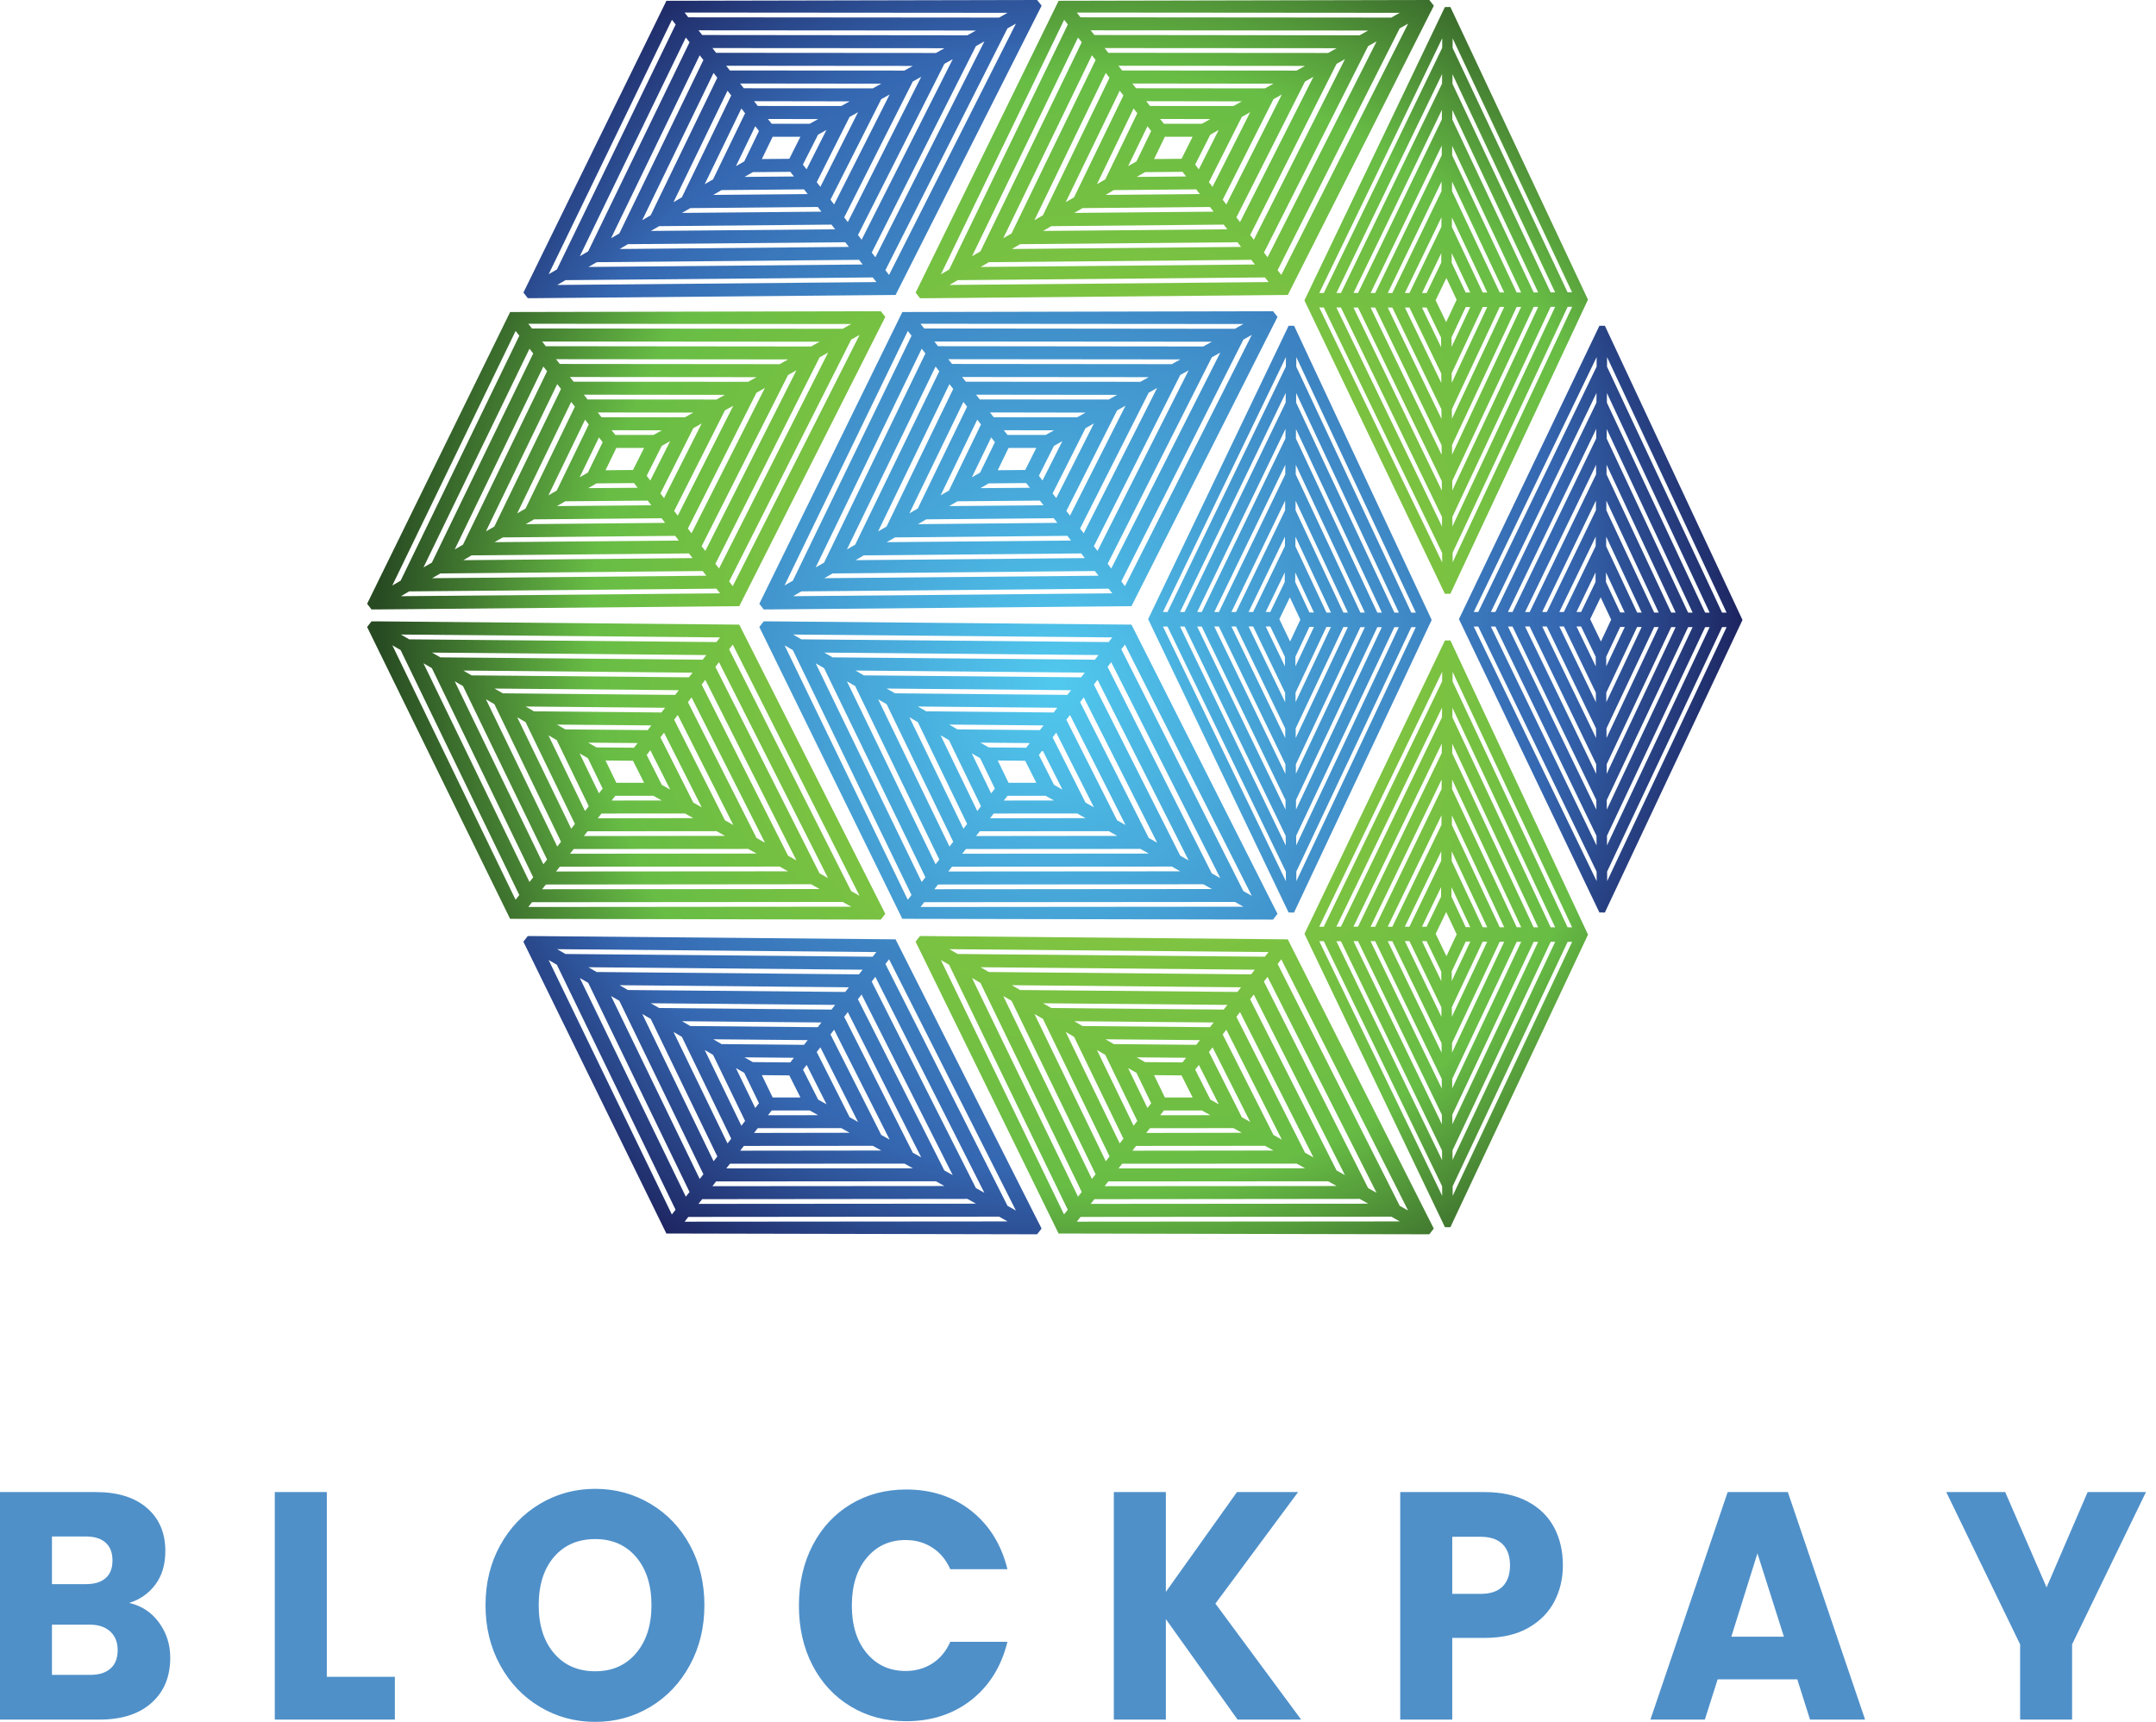 <svg xmlns="http://www.w3.org/2000/svg" width="159" height="127" viewBox="0 0 159 127" fill="none"><path d="M95.687 66.765L105.583 45.724L105.554 45.662L95.687 24.563L95.611 24.401L95.434 24.026L95.031 24.03L84.673 45.666L95.031 67.302L95.434 67.306L95.687 66.765ZM104.412 46.257L95.604 64.989V64.981L95.6 64.286L104.08 46.257H104.412ZM94.815 61.645L94.818 61.652V61.656L94.822 62.359L87.027 46.21H87.362L94.815 61.645ZM88.288 46.21H88.623L94.8 59.003L94.804 59.011L94.807 59.714L88.288 46.21ZM103.161 46.257L95.593 62.351V62.332L95.589 61.648V61.645L102.83 46.257H103.161ZM101.907 46.253L95.579 59.71V59.672L95.575 59.007L101.575 46.257H101.907V46.253ZM100.656 46.253L95.568 57.073V57.034V56.37L100.325 46.257H100.656V46.253ZM94.76 51.064L94.775 51.091L94.778 51.794L92.079 46.207H92.418L94.76 51.064ZM93.341 46.207H93.679L94.746 48.419L94.76 48.45L94.764 49.153L93.341 46.207ZM94.771 53.706L94.782 53.729V53.733L94.786 54.435L90.814 46.207H91.15L94.771 53.706ZM99.402 46.249L95.557 54.431V54.377L95.553 53.729V53.725L99.071 46.249H99.402ZM98.152 46.245L95.546 51.786V51.725L95.543 51.084L97.817 46.245H98.152ZM96.901 46.245L95.535 49.149V49.076L95.532 48.442L96.566 46.241H96.901V46.245ZM95.604 26.347L104.358 45.067L104.415 45.187L104.08 45.183L95.597 27.046L95.6 26.339L95.604 26.347ZM88.627 45.141H88.288L88.299 45.121L94.804 31.63L94.8 32.325V32.336L88.627 45.141ZM89.56 45.121L94.789 34.279L94.786 34.981V34.985L89.888 45.145H89.553L89.56 45.121ZM90.822 45.121L94.778 36.924L94.775 37.623V37.63L91.153 45.141H90.814L90.822 45.121ZM92.087 45.121L94.764 39.576L94.76 40.268V40.275L92.414 45.141H92.076L92.087 45.121ZM93.341 45.137L93.348 45.121L94.75 42.218L94.746 42.909V42.924L93.679 45.141H93.341V45.137ZM95.521 42.225L95.535 42.252L96.858 45.083L96.901 45.176L96.566 45.172L95.517 42.928L95.521 42.225ZM95.532 40.287L95.535 39.576L95.546 39.603L98.109 45.083L98.155 45.179V45.183L97.82 45.179L95.532 40.287ZM95.543 37.634L95.546 36.931L95.557 36.951L99.356 45.079L99.406 45.183L99.071 45.179L95.543 37.634ZM95.557 34.989L95.561 34.282L95.568 34.298L100.606 45.075L100.656 45.183L100.325 45.179L95.557 34.989ZM95.571 32.344L95.575 31.645L95.582 31.66L101.86 45.075L101.911 45.187L101.575 45.183L95.571 32.344ZM95.586 29.695V29.687L95.589 28.988L95.593 28.996L103.111 45.071L103.165 45.187L102.833 45.183L95.586 29.695ZM85.765 45.141L85.776 45.118L94.833 26.335L94.829 27.038V27.042L86.1 45.141H85.765ZM87.037 45.118L94.818 28.981L94.815 29.68V29.691L87.362 45.137L87.027 45.141L87.037 45.118ZM94.35 45.662L95.124 44.056L95.878 45.662L95.899 45.705L95.142 47.315L94.35 45.67V45.662ZM89.888 46.207L94.786 56.347V56.351L94.797 56.37V57.077L89.549 46.21V46.207H89.888ZM94.833 64.993L85.765 46.21H86.1L94.829 64.29V64.294L94.833 64.996V64.993Z" fill="url(#paint0_radial_112_462)"></path><path d="M56.999 44.947L83.445 44.708L83.473 44.65L93.946 23.902L94.029 23.744L94.213 23.373L93.885 22.956L66.546 23.014L55.998 44.534L56.322 44.951L56.999 44.947ZM68.157 24.227L67.883 23.879H67.912L91.697 23.898L91.081 24.246L91.078 24.25L68.157 24.227ZM57.861 43.175L66.95 24.412L67.224 24.759L58.473 42.823V42.827L57.861 43.182V43.175ZM68.907 25.188H68.935L89.369 25.203L88.753 25.547L88.742 25.555L69.177 25.535L68.907 25.188ZM89.369 26.354L89.376 26.35L89.993 26.007L89.989 26.014L82.01 41.819L81.953 41.931L81.686 41.584L89.369 26.354ZM63.09 41.317L63.126 41.298L63.703 40.962L79.733 40.819L80.003 41.163L63.09 41.317ZM63.075 40.159L63.072 40.17L62.459 40.526L68.997 27.034L69.271 27.381L63.075 40.159ZM70.982 27.806L84.717 27.818L84.097 28.161H84.093L71.228 28.154L70.954 27.806H70.982ZM84.713 28.965L85.333 28.617L85.326 28.632L79.974 39.228L79.92 39.333L79.653 38.985L84.713 28.965ZM67.696 38.661L67.743 38.634L68.308 38.305H68.312L77.707 38.22L77.978 38.564L67.696 38.661ZM67.692 37.487L67.681 37.51H67.678L67.065 37.865L71.047 29.644L71.321 29.992L67.692 37.487ZM73.029 30.42L80.057 30.432L79.448 30.772L79.441 30.776L73.282 30.772L73.008 30.42H73.029ZM80.053 31.582L80.677 31.231L80.662 31.254L77.945 36.641L77.898 36.738V36.741L77.628 36.394L80.053 31.582ZM72.298 36.004L72.363 35.969L72.914 35.653L75.678 35.629L75.952 35.977L72.298 36.004ZM72.298 34.822L72.283 34.853L71.671 35.209L73.098 32.262L73.372 32.614L72.298 34.822ZM74.377 33.038H74.388H76.424L75.628 34.621L75.606 34.664L73.581 34.683L74.377 33.038ZM76.615 35.093L77.729 32.884L78.349 32.536L78.334 32.563L76.929 35.347L76.882 35.44L76.615 35.093ZM77.113 32.081H74.305L74.028 31.733H74.031H74.053L77.732 31.737L77.123 32.077L77.113 32.081ZM72.345 31.305L69.995 36.154L69.981 36.181L69.368 36.537L72.071 30.953L72.345 31.305ZM76.691 36.923L76.961 37.267L69.999 37.328L70.053 37.297L70.611 36.973L76.691 36.923ZM78.641 37.688L82.385 30.27L83.005 29.922L82.994 29.941L78.961 37.931L78.911 38.031L78.641 37.688ZM81.765 29.47L72.255 29.463L71.981 29.111H72.002L82.385 29.123L81.769 29.466L81.765 29.47ZM70.298 28.686L65.389 38.819H65.386L65.375 38.838L64.758 39.194L70.017 28.335H70.02L70.298 28.686ZM78.716 39.522L78.987 39.869L65.389 39.989L65.425 39.97L66.005 39.638L78.716 39.522ZM80.67 40.286L87.041 27.659L87.657 27.316L87.65 27.331L80.994 40.526L80.94 40.634L80.67 40.286ZM86.425 26.86L70.208 26.845L69.934 26.493H69.959L87.045 26.509L86.432 26.852L86.425 26.86ZM68.247 26.068L60.776 41.491L60.773 41.499H60.769L60.156 41.85L67.973 25.721L68.247 26.068ZM80.745 42.117L81.016 42.464L60.787 42.646L60.805 42.638L61.403 42.294H61.407L80.745 42.117ZM82.695 42.885L91.697 25.049L92.317 24.701L92.314 24.705L83.023 43.113L82.962 43.233L82.695 42.885ZM58.495 43.97L59.1 43.619L81.758 43.418L82.028 43.762L58.488 43.974L58.495 43.97Z" fill="url(#paint1_radial_112_462)"></path><path d="M94.213 67.405L94.029 67.035L93.946 66.876L83.473 46.129L83.445 46.071L56.999 45.831L56.322 45.828L55.998 46.245L66.542 67.768L93.881 67.826L94.213 67.405ZM59.1 47.156L58.495 46.805L58.488 46.801L82.028 47.013L81.758 47.357L59.1 47.156ZM83.023 47.662L92.314 66.069L92.317 66.073L91.697 65.726L82.695 47.89L82.965 47.542L83.023 47.662ZM68.907 65.587L69.18 65.239L88.746 65.22L88.757 65.228L89.373 65.571L68.939 65.587H68.907ZM81.682 49.187L81.949 48.84L82.007 48.952L89.986 64.757L89.989 64.764L89.373 64.421L89.366 64.417L81.682 49.187ZM69.959 64.278H69.934L70.208 63.926L86.421 63.915L86.432 63.922L87.045 64.266L69.959 64.278ZM80.67 50.488L80.94 50.141L80.994 50.249L87.65 63.444L87.657 63.459L87.041 63.115L80.67 50.488ZM70.982 62.969H70.961L71.235 62.621L84.1 62.613H84.104L84.724 62.957L70.982 62.969ZM79.657 51.786L79.924 51.438L79.978 51.543L85.329 62.138L85.337 62.154L84.717 61.806L79.657 51.786ZM72.006 61.663H71.984L72.258 61.312L81.769 61.304L81.776 61.308L82.392 61.652L72.006 61.663ZM78.641 53.083L78.911 52.736L78.961 52.836L82.994 60.829L83.005 60.849L82.385 60.501L78.641 53.083ZM73.029 60.354H73.008L73.282 60.003L79.441 59.999L79.448 60.003L80.057 60.343L73.029 60.354ZM77.628 54.385L77.898 54.037V54.041L77.945 54.138L80.662 59.524L80.677 59.547L80.053 59.196L77.628 54.385ZM74.031 59.045L74.305 58.694H77.113L77.123 58.702L77.732 59.041L74.053 59.045H74.031ZM76.615 55.682L76.885 55.334L76.932 55.427L78.338 58.211L78.352 58.238L77.732 57.891L76.615 55.682ZM74.377 57.736L73.581 56.091L75.606 56.111L75.628 56.153L76.424 57.736H74.388H74.377ZM72.283 55.922L72.298 55.952L73.368 58.165L73.094 58.516L71.667 55.57L72.283 55.922ZM75.678 55.149L72.914 55.126L72.363 54.809L72.298 54.775L75.948 54.806L75.678 55.149ZM69.981 54.589L69.995 54.616L72.345 59.466L72.071 59.818L69.368 54.234L69.981 54.589ZM76.691 53.852L70.611 53.798L70.053 53.473L69.999 53.442L76.961 53.504L76.691 53.852ZM67.681 53.261L67.696 53.284L71.325 60.775L71.051 61.123L67.069 52.902L67.681 53.261ZM77.704 52.55L68.308 52.465H68.305L67.739 52.137L67.692 52.11L77.974 52.203L77.704 52.55ZM65.378 51.933L65.389 51.952H65.393L70.298 62.084L70.024 62.436H70.02L64.762 51.577L65.378 51.933ZM78.716 51.253L66.005 51.137L65.425 50.805L65.389 50.786L78.987 50.906L78.716 51.253ZM63.072 50.604L63.075 50.616L69.271 63.397L68.997 63.745L62.459 50.253L63.072 50.604ZM79.733 49.956L63.703 49.813L63.126 49.477L63.09 49.457L79.999 49.612L79.733 49.956ZM60.769 49.276L60.776 49.284L68.247 64.706L67.973 65.054L60.156 48.925L60.769 49.276ZM80.745 48.658L61.403 48.484H61.4L60.801 48.141L60.783 48.133L81.012 48.314L80.745 48.658ZM57.861 47.596L57.857 47.592L58.47 47.948V47.951L67.22 66.015L66.946 66.363L57.861 47.596ZM68.157 66.544L91.081 66.525L91.085 66.529L91.701 66.876L67.915 66.896H67.887L68.157 66.544Z" fill="url(#paint2_radial_112_462)"></path><path d="M107.216 89.976L117.112 68.935L117.083 68.873L107.216 47.774L107.14 47.612L106.964 47.237L106.56 47.241L96.202 68.877L106.56 90.513L106.964 90.516L107.216 89.976ZM115.941 69.468L107.133 88.2V88.192L107.129 87.497L115.609 69.468H115.941ZM106.344 84.856L106.347 84.863V84.867L106.351 85.57L98.556 69.421H98.891L106.344 84.856ZM99.817 69.417H100.152L106.329 82.21L106.333 82.218L106.336 82.921L99.817 69.417ZM114.69 69.464L107.122 85.558V85.539L107.118 84.856V84.852L114.359 69.464H114.69ZM113.436 69.464L107.108 82.921V82.882L107.104 82.218L113.104 69.468H113.436V69.464ZM112.186 69.46L107.097 80.28V80.241V79.577L111.854 69.464H112.186V69.46ZM106.286 74.271L106.3 74.298L106.304 75.001L103.605 69.413H103.943L106.286 74.271ZM104.87 69.417H105.208L106.275 71.63L106.29 71.661L106.293 72.364L104.87 69.417ZM106.3 76.916L106.311 76.939V76.943L106.315 77.646L102.343 69.417H102.679L106.3 76.916ZM110.931 69.46L107.086 77.642V77.588L107.082 76.939V76.936L110.6 69.46H110.931ZM109.677 69.456L107.072 74.997V74.935L107.068 74.294L109.342 69.456H109.677ZM108.43 69.452L107.064 72.356V72.283L107.061 71.649L108.095 69.448H108.43V69.452ZM107.129 49.558L115.883 68.278L115.941 68.398L115.606 68.394L107.122 50.257L107.126 49.55L107.129 49.558ZM100.152 68.348H99.814L99.824 68.328L106.329 54.837L106.326 55.532V55.543L100.152 68.348ZM101.089 68.332L106.318 57.489L106.315 58.192V58.196L101.417 68.356H101.082L101.089 68.332ZM102.351 68.332L106.308 60.134L106.304 60.833V60.841L102.682 68.352H102.343L102.351 68.332ZM103.612 68.332L106.29 62.787L106.286 63.478V63.486L103.94 68.352H103.601L103.612 68.332ZM104.87 68.348L104.877 68.332L106.279 65.428L106.275 66.12V66.135L105.208 68.352H104.87V68.348ZM107.046 65.436L107.061 65.463L108.383 68.294L108.427 68.386L108.092 68.382L107.043 66.139L107.046 65.436ZM107.057 63.498L107.061 62.787L107.072 62.814L109.634 68.294L109.681 68.39V68.394L109.346 68.39L107.057 63.498ZM107.072 60.845L107.075 60.142L107.086 60.161L110.885 68.29L110.935 68.394L110.6 68.39L107.072 60.845ZM107.086 58.2L107.09 57.493L107.097 57.509L112.135 68.286L112.186 68.394L111.854 68.39L107.086 58.2ZM107.097 55.555L107.1 54.856L107.108 54.871L113.386 68.286L113.436 68.398L113.101 68.394L107.097 55.555ZM107.111 52.906V52.898L107.115 52.199L107.118 52.207L114.636 68.282L114.69 68.398L114.359 68.394L107.111 52.906ZM97.291 68.352L97.302 68.328L106.358 49.546L106.354 50.249V50.253L97.626 68.352H97.291ZM98.567 68.328L106.347 52.191L106.344 52.89V52.902L98.891 68.348L98.556 68.352L98.567 68.328ZM105.879 68.873L106.654 67.266L107.407 68.873L107.428 68.915L106.672 70.526L105.879 68.881V68.873ZM101.417 69.417L106.315 79.558V79.561L106.326 79.581V80.287L101.078 69.421V69.417H101.417ZM106.358 88.2L97.291 69.417H97.626L106.354 87.497V87.501L106.358 88.203V88.2ZM105.738 90.617L105.554 90.246L105.472 90.088L94.999 69.34L94.97 69.282L68.525 69.043L67.847 69.039L67.523 69.456L78.068 90.98L105.407 91.038L105.738 90.617ZM70.626 70.363L70.02 70.012L70.013 70.008L93.554 70.221L93.283 70.564L70.626 70.363ZM94.552 70.873L103.843 89.281L103.846 89.285L103.226 88.937L94.224 71.101L94.494 70.753L94.552 70.873ZM80.436 88.794L80.709 88.447L100.275 88.427L100.286 88.435L100.902 88.779L80.468 88.794H80.436ZM93.211 72.398L93.478 72.051L93.536 72.163L101.514 87.968L101.518 87.975L100.902 87.632L100.895 87.628L93.211 72.398ZM81.488 87.489H81.463L81.737 87.138L97.95 87.126L97.961 87.134L98.574 87.477L81.488 87.489ZM92.195 73.7L92.465 73.352L92.519 73.46L99.176 86.655L99.183 86.67L98.567 86.327L92.195 73.7ZM82.508 86.18H82.486L82.76 85.832L95.626 85.825H95.629L96.249 86.168L82.508 86.18ZM91.182 74.997L91.449 74.65L91.503 74.754L96.855 85.35L96.862 85.365L96.242 85.018L91.182 74.997ZM83.531 84.871H83.51L83.784 84.519L93.294 84.512L93.301 84.516L93.918 84.859L83.531 84.871ZM90.17 76.295L90.44 75.947L90.49 76.047L94.523 84.037L94.534 84.056L93.914 83.709L90.17 76.295ZM84.555 83.562H84.533L84.807 83.21L90.966 83.207L90.973 83.21L91.582 83.55L84.555 83.562ZM89.157 77.592L89.427 77.245V77.248L89.474 77.345L92.191 82.732L92.206 82.755L91.582 82.403L89.157 77.592ZM85.56 82.257L85.834 81.905H88.641L88.652 81.913L89.261 82.253L85.582 82.257H85.56ZM88.144 78.893L88.415 78.546L88.461 78.638L89.867 81.423L89.881 81.45L89.261 81.102L88.144 78.893ZM85.906 80.944L85.11 79.299L87.135 79.318L87.157 79.361L87.953 80.944H85.917H85.906ZM83.812 79.129L83.827 79.16L84.897 81.372L84.623 81.724L83.196 78.778L83.812 79.129ZM87.204 78.361L84.439 78.337L83.888 78.021L83.823 77.986L87.474 78.017L87.204 78.361ZM81.51 77.801L81.524 77.828L83.874 82.678L83.6 83.029L80.897 77.445L81.51 77.801ZM88.22 77.063L82.14 77.009L81.582 76.685L81.528 76.654L88.49 76.716L88.22 77.063ZM79.207 76.472L79.221 76.495L82.85 83.987L82.576 84.334L78.594 76.113L79.207 76.472ZM89.233 75.762L79.837 75.677H79.834L79.268 75.349L79.221 75.322L89.503 75.414L89.233 75.762ZM76.907 75.144L76.918 75.163H76.922L81.827 85.296L81.553 85.647H81.549L76.291 74.789L76.907 75.144ZM90.245 74.464L77.534 74.349L76.954 74.016L76.918 73.997L90.516 74.117L90.245 74.464ZM74.601 73.816L74.605 73.827L80.799 86.609L80.526 86.956L73.988 73.464L74.601 73.816ZM91.258 73.163L75.228 73.02L74.651 72.684L74.615 72.665L91.525 72.819L91.258 73.163ZM72.298 72.487L72.305 72.495L79.776 87.918L79.502 88.265L71.685 72.136L72.298 72.487ZM92.271 71.865L72.929 71.692H72.925L72.327 71.348L72.309 71.34L92.537 71.522L92.271 71.865ZM69.386 70.808L69.382 70.804L69.995 71.159V71.163L78.745 89.227L78.471 89.574L69.386 70.808ZM79.686 89.756L102.61 89.736L102.614 89.74L103.23 90.088L79.445 90.107H79.416L79.686 89.756ZM106.96 0.517L106.556 0.521L96.199 22.157L106.556 43.793L106.96 43.797L107.137 43.422L107.212 43.26L117.08 22.161L117.108 22.099L107.216 1.054L106.96 0.517ZM115.606 21.562L107.126 3.533L107.129 2.838V2.83L115.937 21.562H115.606ZM98.891 21.613H98.556L106.351 5.464L106.347 6.167V6.171L106.344 6.178L98.891 21.613ZM106.336 8.105L106.333 8.808L106.329 8.816L100.152 21.609H99.817L106.336 8.105ZM114.355 21.566L107.115 6.178V6.174L107.118 5.491V5.472L114.687 21.566H114.355ZM113.104 21.566L107.104 8.816L107.108 8.152V8.113L113.436 21.57H113.104V21.566ZM111.85 21.57L107.093 11.457V10.793V10.754L112.182 21.574H111.85V21.57ZM103.943 21.613H103.605L106.304 16.025L106.3 16.728L106.286 16.755L103.943 21.613ZM106.293 18.666L106.29 19.369L106.275 19.4L105.208 21.613H104.87L106.293 18.666ZM102.679 21.613H102.343L106.315 13.384L106.311 14.087V14.09L106.3 14.114L102.679 21.613ZM110.6 21.57L107.082 14.094V14.09L107.086 13.442V13.388L110.931 21.57H110.6ZM109.346 21.574L107.072 16.735L107.075 16.095V16.033L109.681 21.574H109.346ZM108.092 21.578L107.057 19.377L107.061 18.744V18.67L108.427 21.574H108.092V21.578ZM107.129 41.476L107.126 40.769L115.609 22.632L115.944 22.628L115.887 22.748L107.133 41.468L107.129 41.476ZM106.329 35.483V35.495L106.333 36.19L99.824 22.701L99.814 22.682H100.152L106.329 35.483ZM101.082 22.682H101.417L106.315 32.842V32.846L106.318 33.548L101.089 22.705L101.082 22.682ZM102.343 22.682H102.682L106.304 30.193V30.2L106.308 30.899L102.351 22.701L102.343 22.682ZM103.605 22.682H103.943L106.29 27.548V27.555L106.293 28.247L103.616 22.701L103.605 22.682ZM104.87 22.682L105.208 22.686L106.275 24.902V24.918L106.279 25.609L104.877 22.705L104.87 22.682ZM107.046 24.891L108.095 22.647L108.43 22.644L108.387 22.736L107.064 25.567L107.05 25.594L107.046 24.891ZM109.346 22.644L109.681 22.64V22.644L109.634 22.74L107.072 28.22L107.061 28.247L107.057 27.536L109.346 22.644ZM110.6 22.64L110.935 22.636L110.885 22.74L107.086 30.869L107.075 30.888L107.072 30.185L110.6 22.64ZM111.85 22.64L112.182 22.636L112.131 22.744L107.093 33.521L107.086 33.537L107.082 32.83L111.85 22.64ZM113.104 22.636L113.44 22.632L113.389 22.744L107.111 36.159L107.104 36.174L107.1 35.475L113.104 22.636ZM114.355 22.636L114.687 22.632L114.633 22.748L107.115 38.823L107.111 38.831L107.108 38.132V38.124L114.355 22.636ZM97.626 22.678L106.354 40.777V40.781L106.358 41.484L97.302 22.701L97.291 22.678H97.626ZM98.556 22.678L98.891 22.682L106.344 38.128V38.14L106.347 38.839L98.567 22.701L98.556 22.678ZM105.875 22.145L106.668 20.5L107.425 22.111L107.403 22.153L106.65 23.759L105.875 22.153V22.145ZM101.078 21.613L106.326 10.743V11.449L106.315 11.469V11.472L101.417 21.613H101.078ZM106.362 2.823L106.358 3.526V3.529L97.626 21.613H97.291L106.358 2.83L106.362 2.823ZM105.41 0L78.071 0.058L67.526 21.582L67.851 21.999L68.528 21.995L94.974 21.755L95.002 21.698L105.475 0.95L105.558 0.792L105.742 0.421L105.41 0ZM93.287 20.462L93.557 20.805L70.017 21.018L70.024 21.014L70.629 20.663L93.287 20.462ZM94.491 20.276L94.22 19.929L103.223 2.093L103.843 1.745V1.749L94.552 20.157L94.491 20.276ZM80.464 2.236L100.898 2.251L100.282 2.595L100.271 2.603L80.706 2.583L80.432 2.236H80.464ZM100.898 3.398L100.905 3.394L101.522 3.051L101.518 3.058L93.539 18.863L93.481 18.975L93.215 18.628L100.898 3.398ZM98.574 3.556L97.961 3.9L97.95 3.908L81.737 3.896L81.463 3.545H81.488L98.574 3.556ZM98.57 4.707L99.186 4.363L99.179 4.379L92.523 17.573L92.469 17.682L92.198 17.334L98.57 4.707ZM96.242 4.862L95.622 5.205H95.619L82.753 5.198L82.479 4.85H82.501L96.242 4.862ZM96.242 6.012L96.862 5.665L96.855 5.68L91.503 16.276L91.449 16.38L91.182 16.033L96.242 6.012ZM93.914 6.171L93.298 6.514L93.29 6.518L83.78 6.51L83.506 6.159H83.528L93.914 6.171ZM93.914 7.317L94.534 6.97L94.523 6.989L90.49 14.979L90.44 15.079L90.17 14.732L93.914 7.317ZM91.582 7.476L90.973 7.816L90.966 7.819L84.807 7.816L84.533 7.464H84.555L91.582 7.476ZM91.579 8.626L92.202 8.275L92.188 8.298L89.47 13.685L89.424 13.781V13.785L89.153 13.438L91.579 8.626ZM85.582 8.777L89.261 8.781L88.652 9.121L88.641 9.128H85.834L85.557 8.781H85.56L85.582 8.777ZM89.258 9.932L89.878 9.584L89.863 9.611L88.458 12.395L88.411 12.488L88.141 12.14L89.258 9.932ZM85.917 10.086H87.953L87.157 11.669L87.135 11.712L85.11 11.731L85.906 10.086H85.917ZM83.196 12.256L84.623 9.31L84.897 9.661L83.827 11.874L83.812 11.905L83.196 12.256ZM87.478 13.017L83.827 13.048L83.892 13.013L84.443 12.697L87.207 12.673L87.478 13.017ZM80.897 13.585L83.6 8.001L83.874 8.352L81.524 13.202L81.51 13.229L80.897 13.585ZM88.49 14.314L81.528 14.376L81.582 14.345L82.14 14.021L88.22 13.967L88.49 14.314ZM78.594 14.913L82.576 6.692L82.85 7.039L79.221 14.531L79.21 14.554H79.207L78.594 14.913ZM89.503 15.612L79.221 15.704L79.268 15.678L79.834 15.349H79.837L89.233 15.264L89.503 15.612ZM76.287 16.241L81.546 5.383H81.549L81.823 5.734L76.918 15.867H76.915L76.904 15.886L76.287 16.241ZM90.516 16.913L76.918 17.033L76.954 17.014L77.534 16.681L90.245 16.566L90.516 16.913ZM73.988 17.57L80.526 4.078L80.799 4.425L74.605 17.207L74.601 17.218L73.988 17.57ZM91.528 18.211L74.619 18.365L74.655 18.346L75.232 18.01L91.261 17.867L91.528 18.211ZM71.685 18.898L79.502 2.769L79.776 3.116L72.305 18.539L72.302 18.547H72.298L71.685 18.898ZM92.544 19.508L72.316 19.69L72.334 19.682L72.932 19.338H72.936L92.278 19.164L92.544 19.508ZM78.479 1.46L78.752 1.807L70.002 19.871V19.875L69.39 20.23L69.393 20.226L78.479 1.46ZM79.412 0.927H79.441L103.226 0.946L102.61 1.294L102.606 1.297L79.682 1.278L79.412 0.927ZM28.075 44.947L54.52 44.708L54.549 44.65L65.022 23.902L65.105 23.744L65.288 23.373L64.961 22.956L37.622 23.014L27.073 44.534L27.398 44.951L28.075 44.947ZM39.233 24.227L38.959 23.879H38.988L62.773 23.898L62.157 24.246L62.153 24.25L39.233 24.227ZM28.936 43.175L38.025 24.412L38.299 24.76L29.549 42.824V42.827L28.936 43.183V43.175ZM39.982 25.188H40.011L60.445 25.204L59.829 25.547L59.818 25.555L40.252 25.536L39.982 25.188ZM60.445 26.354L60.452 26.351L61.068 26.007L61.065 26.015L53.082 41.82L53.025 41.931L52.758 41.584L60.445 26.354ZM34.166 41.318L34.202 41.298L34.778 40.962L50.808 40.819L51.078 41.163L34.166 41.318ZM34.151 40.159L34.148 40.171L33.535 40.526L40.072 27.034L40.346 27.382L34.151 40.159ZM42.058 27.806L55.792 27.818L55.172 28.162H55.169L42.303 28.154L42.029 27.806H42.058ZM55.789 28.965L56.409 28.617L56.401 28.633L51.05 39.228L50.996 39.333L50.729 38.985L55.789 28.965ZM38.771 38.661L38.818 38.634L39.384 38.306H39.388L48.783 38.221L49.053 38.564L38.771 38.661ZM38.768 37.487L38.757 37.51H38.753L38.141 37.865L42.123 29.644L42.397 29.992L38.768 37.487ZM44.105 30.421L51.133 30.432L50.523 30.772L50.516 30.776L44.357 30.772L44.083 30.421H44.105ZM51.129 31.583L51.752 31.231L51.738 31.255L49.021 36.641L48.974 36.738V36.742L48.704 36.394L51.129 31.583ZM43.373 36.004L43.438 35.969L43.99 35.653L46.754 35.63L47.028 35.977L43.373 36.004ZM43.373 34.823L43.359 34.853L42.746 35.209L44.173 32.263L44.447 32.614L43.373 34.823ZM45.453 33.039H45.464H47.5L46.703 34.622L46.682 34.664L44.657 34.684L45.453 33.039ZM47.691 35.093L48.804 32.884L49.424 32.537L49.41 32.564L48.004 35.348L47.958 35.44L47.691 35.093ZM48.188 32.081H45.381L45.103 31.733H45.107H45.129L48.808 31.737L48.199 32.077L48.188 32.081ZM43.42 31.305L41.071 36.155L41.056 36.182L40.444 36.537L43.146 30.953L43.42 31.305ZM47.767 36.923L48.037 37.267L41.074 37.329L41.128 37.298L41.687 36.973L47.767 36.923ZM49.716 37.688L53.461 30.27L54.081 29.922L54.07 29.942L50.037 37.931L49.987 38.032L49.716 37.688ZM52.841 29.471L43.33 29.463L43.056 29.111H43.078L53.461 29.123L52.844 29.467L52.841 29.471ZM41.373 28.687L36.465 38.819H36.461L36.45 38.839L35.834 39.194L41.092 28.335H41.096L41.373 28.687ZM49.792 39.522L50.062 39.87L36.465 39.989L36.501 39.97L37.081 39.638L49.792 39.522ZM51.745 40.287L58.117 27.66L58.733 27.316L58.726 27.331L52.07 40.526L52.016 40.634L51.745 40.287ZM57.501 26.86L41.283 26.845L41.009 26.493H41.035L58.12 26.509L57.508 26.853L57.501 26.86ZM39.323 26.069L31.852 41.491L31.848 41.499H31.845L31.232 41.85L39.049 25.721L39.323 26.069ZM51.821 42.117L52.091 42.464L31.863 42.646L31.881 42.638L32.479 42.294H32.483L51.821 42.117ZM53.771 42.885L62.773 25.049L63.393 24.702L63.389 24.706L54.099 43.113L54.037 43.233L53.771 42.885ZM29.571 43.97L30.176 43.619L52.834 43.418L53.104 43.762L29.564 43.974L29.571 43.97ZM65.288 67.406L65.105 67.035L65.022 66.876L54.549 46.129L54.52 46.071L28.075 45.832L27.398 45.828L27.073 46.245L37.618 67.769L64.957 67.826L65.288 67.406ZM30.176 47.156L29.571 46.805L29.564 46.801L53.104 47.013L52.834 47.357L30.176 47.156ZM54.099 47.662L63.389 66.07L63.393 66.073L62.773 65.726L53.771 47.89L54.041 47.542L54.099 47.662ZM39.982 65.587L40.256 65.239L59.822 65.22L59.832 65.228L60.449 65.571L40.015 65.587H39.982ZM52.758 49.187L53.025 48.84L53.082 48.952L61.061 64.757L61.065 64.764L60.449 64.421L60.441 64.417L52.758 49.187ZM41.035 64.278H41.009L41.283 63.926L57.497 63.915L57.508 63.922L58.12 64.266L41.035 64.278ZM51.745 50.489L52.016 50.141L52.07 50.249L58.726 63.444L58.733 63.459L58.117 63.115L51.745 50.489ZM42.058 62.969H42.036L42.31 62.621L55.176 62.614H55.18L55.8 62.957L42.058 62.969ZM50.733 51.786L50.999 51.438L51.053 51.543L56.405 62.139L56.412 62.154L55.792 61.806L50.733 51.786ZM43.082 61.664H43.06L43.334 61.312L52.844 61.304L52.852 61.308L53.468 61.652L43.082 61.664ZM49.716 53.083L49.987 52.736L50.037 52.836L54.07 60.83L54.081 60.849L53.461 60.501L49.716 53.083ZM44.105 60.355H44.083L44.357 60.003L50.516 59.999L50.523 60.003L51.133 60.343L44.105 60.355ZM48.704 54.385L48.974 54.037V54.041L49.021 54.138L51.738 59.524L51.752 59.547L51.129 59.196L48.704 54.385ZM45.107 59.045L45.381 58.694H48.188L48.199 58.702L48.808 59.042L45.129 59.045H45.107ZM47.691 55.682L47.961 55.335L48.008 55.427L49.413 58.211L49.428 58.239L48.808 57.891L47.691 55.682ZM45.453 57.736L44.657 56.092L46.682 56.111L46.703 56.153L47.5 57.736H45.464H45.453ZM43.359 55.922L43.373 55.953L44.444 58.165L44.17 58.513L42.743 55.566L43.359 55.922ZM46.754 55.149L43.99 55.126L43.438 54.809L43.373 54.775L47.024 54.806L46.754 55.149ZM41.056 54.589L41.071 54.616L43.42 59.466L43.146 59.818L40.444 54.234L41.056 54.589ZM47.767 53.852L41.687 53.798L41.128 53.473L41.074 53.443L48.037 53.504L47.767 53.852ZM38.757 53.261L38.771 53.284L42.4 60.775L42.127 61.123L38.144 52.902L38.757 53.261ZM48.779 52.55L39.384 52.466H39.38L38.815 52.137L38.768 52.11L49.05 52.203L48.779 52.55ZM36.454 51.933L36.465 51.952H36.468L41.373 62.084L41.099 62.436H41.096L35.838 51.578L36.454 51.933ZM49.792 51.253L37.081 51.137L36.501 50.805L36.465 50.786L50.062 50.906L49.792 51.253ZM34.148 50.604L34.151 50.616L40.346 63.397L40.072 63.745L33.535 50.253L34.148 50.604ZM50.808 49.956L34.778 49.813L34.202 49.477L34.166 49.458L51.075 49.612L50.808 49.956ZM31.845 49.276L31.852 49.284L39.323 64.706L39.049 65.054L31.232 48.925L31.845 49.276ZM51.821 48.658L32.479 48.484H32.475L31.877 48.141L31.859 48.133L52.088 48.315L51.821 48.658ZM28.936 47.596L28.933 47.592L29.546 47.948V47.952L38.296 66.015L38.022 66.363L28.936 47.596ZM39.233 66.544L62.157 66.525L62.16 66.529L62.777 66.876L38.991 66.896H38.962L39.233 66.544Z" fill="url(#paint3_radial_112_462)"></path><path d="M118.608 66.765L128.504 45.724L128.475 45.662L118.608 24.563L118.532 24.401L118.355 24.026L117.952 24.03L107.594 45.666L117.952 67.301L118.355 67.305L118.608 66.765ZM127.333 46.256L118.525 64.988V64.981L118.521 64.285L127.001 46.256H127.333ZM117.735 61.644L117.739 61.652V61.656L117.743 62.359L109.948 46.21H110.283L117.735 61.644ZM111.209 46.21H111.544L117.721 59.003L117.725 59.011L117.728 59.714L111.209 46.21ZM126.082 46.256L118.514 62.351V62.332L118.51 61.648V61.644L125.75 46.256H126.082ZM124.828 46.252L118.499 59.71V59.671L118.496 59.007L124.496 46.256H124.828V46.252ZM123.577 46.252L118.489 57.072V57.034V56.37L123.246 46.256H123.577V46.252ZM117.678 51.064L117.692 51.091L117.696 51.794L114.997 46.206H115.335L117.678 51.064ZM116.261 46.206H116.6L117.667 48.419L117.681 48.45L117.685 49.153L116.261 46.206ZM117.692 53.705L117.703 53.728V53.732L117.707 54.435L113.735 46.206H114.07L117.692 53.705ZM122.323 46.249L118.478 54.431V54.377L118.474 53.728V53.724L121.992 46.249H122.323ZM121.069 46.245L118.463 51.786V51.724L118.46 51.083L120.734 46.245H121.069ZM119.822 46.245L118.456 49.149V49.075L118.453 48.442L119.487 46.241H119.822V46.245ZM118.521 26.347L127.275 45.067L127.333 45.187L126.997 45.183L118.514 27.046L118.517 26.339L118.521 26.347ZM111.544 45.14H111.205L111.216 45.121L117.721 31.629L117.717 32.324V32.336L111.544 45.14ZM112.481 45.121L117.71 34.278L117.707 34.981V34.985L112.809 45.144H112.474L112.481 45.121ZM113.742 45.121L117.699 36.923L117.696 37.622V37.63L114.074 45.14H113.735L113.742 45.121ZM115.004 45.121L117.681 39.576L117.678 40.267V40.275L115.332 45.14H114.993L115.004 45.121ZM116.261 45.136L116.269 45.121L117.671 42.217L117.667 42.908V42.924L116.6 45.14H116.261V45.136ZM118.438 42.225L118.453 42.252L119.775 45.083L119.818 45.175L119.483 45.171L118.435 42.928L118.438 42.225ZM118.449 40.287L118.453 39.576L118.463 39.603L121.026 45.083L121.073 45.179V45.183L120.737 45.179L118.449 40.287ZM118.463 37.634L118.467 36.931L118.478 36.95L122.276 45.079L122.327 45.183L121.992 45.179L118.463 37.634ZM118.478 34.989L118.481 34.282L118.489 34.297L123.527 45.075L123.577 45.183L123.246 45.179L118.478 34.989ZM118.489 32.343L118.492 31.645L118.499 31.66L124.777 45.075L124.828 45.187L124.493 45.183L118.489 32.343ZM118.503 29.695V29.687L118.507 28.988L118.51 28.996L126.028 45.071L126.082 45.187L125.75 45.183L118.503 29.695ZM108.683 45.14L108.693 45.117L117.75 26.335L117.746 27.038V27.042L109.018 45.14H108.683ZM109.958 45.117L117.739 28.98L117.735 29.679V29.691L110.283 45.136L109.948 45.14L109.958 45.117ZM117.271 45.662L118.045 44.055L118.799 45.662L118.82 45.704L118.063 47.314L117.271 45.669V45.662ZM112.809 46.206L117.707 56.346V56.35L117.717 56.37V57.076L112.47 46.21V46.206H112.809ZM117.75 64.992L108.683 46.21H109.018L117.746 64.289V64.293L117.75 64.996V64.992ZM76.814 90.617L76.63 90.246L76.547 90.088L66.074 69.34L66.045 69.282L39.6 69.043L38.923 69.039L38.598 69.456L49.143 90.98L76.482 91.038L76.814 90.617ZM41.701 70.363L41.096 70.012L41.089 70.008L64.629 70.221L64.359 70.564L41.701 70.363ZM65.627 70.873L74.918 89.281L74.922 89.285L74.302 88.937L65.299 71.101L65.57 70.753L65.627 70.873ZM51.511 88.794L51.785 88.447L71.35 88.427L71.361 88.435L71.977 88.779L51.543 88.794H51.511ZM64.287 72.398L64.553 72.051L64.611 72.163L72.59 87.968L72.594 87.975L71.977 87.632L71.97 87.628L64.287 72.398ZM52.563 87.489H52.538L52.812 87.138L69.026 87.126L69.037 87.134L69.649 87.477L52.563 87.489ZM63.27 73.7L63.541 73.352L63.595 73.46L70.251 86.655L70.258 86.67L69.642 86.327L63.27 73.7ZM53.583 86.18H53.562L53.836 85.832L66.701 85.825H66.705L67.325 86.168L53.583 86.18ZM62.258 74.997L62.524 74.65L62.578 74.754L67.93 85.35L67.937 85.365L67.317 85.018L62.258 74.997ZM54.607 84.871H54.585L54.859 84.519L64.37 84.512L64.377 84.516L64.993 84.859L54.607 84.871ZM61.245 76.295L61.515 75.947L61.566 76.047L65.599 84.037L65.609 84.056L64.989 83.709L61.245 76.295ZM55.63 83.562H55.609L55.883 83.21L62.041 83.207L62.049 83.21L62.658 83.55L55.63 83.562ZM60.232 77.592L60.503 77.245V77.248L60.55 77.345L63.267 82.732L63.281 82.755L62.658 82.403L60.232 77.592ZM56.636 82.257L56.91 81.905H59.717L59.728 81.913L60.337 82.253L56.657 82.257H56.636ZM59.22 78.893L59.49 78.546L59.537 78.638L60.942 81.423L60.957 81.45L60.337 81.102L59.22 78.893ZM56.982 80.944L56.185 79.299L58.211 79.318L58.232 79.361L59.029 80.944H56.992H56.982ZM54.888 79.129L54.902 79.16L55.973 81.372L55.699 81.724L54.272 78.778L54.888 79.129ZM58.279 78.361L55.515 78.337L54.964 78.021L54.899 77.986L58.549 78.017L58.279 78.361ZM52.585 77.801L52.599 77.828L54.949 82.678L54.675 83.029L51.972 77.445L52.585 77.801ZM59.295 77.063L53.216 77.009L52.657 76.685L52.603 76.654L59.566 76.716L59.295 77.063ZM50.282 76.472L50.297 76.495L53.926 83.987L53.652 84.334L49.669 76.113L50.282 76.472ZM60.308 75.762L50.913 75.677H50.909L50.343 75.349L50.297 75.322L60.578 75.414L60.308 75.762ZM47.983 75.144L47.994 75.163H47.997L52.902 85.296L52.628 85.647H52.625L47.367 74.789L47.983 75.144ZM61.321 74.464L48.61 74.349L48.03 74.016L47.994 73.997L61.591 74.117L61.321 74.464ZM45.676 73.816L45.68 73.827L51.875 86.609L51.601 86.956L45.064 73.464L45.676 73.816ZM62.333 73.163L46.303 73.02L45.727 72.684L45.691 72.665L62.6 72.819L62.333 73.163ZM43.373 72.487L43.381 72.495L50.852 87.918L50.578 88.265L42.761 72.136L43.373 72.487ZM63.346 71.865L44.004 71.692H44.001L43.402 71.348L43.384 71.34L63.613 71.522L63.346 71.865ZM40.462 70.808L40.458 70.804L41.071 71.159V71.163L49.821 89.227L49.547 89.574L40.462 70.808ZM50.761 89.756L73.686 89.736L73.689 89.74L74.305 90.088L50.52 90.107H50.491L50.761 89.756ZM76.486 0L49.147 0.058L38.602 21.578L38.926 21.995L39.604 21.991L66.049 21.752L66.078 21.694L76.551 0.946L76.633 0.788L76.817 0.417L76.486 0ZM64.362 20.462L64.633 20.805L41.092 21.018L41.099 21.014L41.705 20.663L64.362 20.462ZM65.566 20.276L65.296 19.929L74.298 2.093L74.918 1.745V1.749L65.627 20.157L65.566 20.276ZM51.54 2.236L71.974 2.251L71.357 2.595L71.347 2.603L51.785 2.583L51.511 2.236H51.54ZM71.974 3.398L71.981 3.394L72.597 3.051L72.594 3.058L64.615 18.863L64.557 18.975L64.29 18.628L71.974 3.398ZM69.649 3.556L69.037 3.9L69.026 3.908L52.812 3.896L52.538 3.545H52.563L69.649 3.556ZM69.646 4.707L70.262 4.363L70.255 4.379L63.598 17.573L63.544 17.682L63.274 17.334L69.646 4.707ZM67.317 4.862L66.698 5.205H66.694L53.828 5.198L53.554 4.85H53.576L67.317 4.862ZM67.317 6.012L67.937 5.665L67.93 5.68L62.578 16.276L62.524 16.38L62.258 16.033L67.317 6.012ZM64.989 6.171L64.373 6.514L64.366 6.518L54.855 6.51L54.581 6.159H54.603L64.989 6.171ZM64.989 7.317L65.609 6.97L65.599 6.989L61.566 14.979L61.515 15.079L61.245 14.732L64.989 7.317ZM62.658 7.476L62.049 7.816L62.041 7.819L55.883 7.816L55.609 7.464H55.63L62.658 7.476ZM62.654 8.626L63.281 8.275L63.267 8.298L60.55 13.685L60.503 13.781V13.785L60.232 13.438L62.654 8.626ZM56.657 8.777L60.337 8.781L59.728 9.121L59.717 9.128H56.91L56.632 8.781H56.636L56.657 8.777ZM60.33 9.932L60.95 9.584L60.935 9.611L59.53 12.395L59.483 12.488L59.212 12.14L60.33 9.932ZM56.992 10.086H59.029L58.232 11.669L58.211 11.712L56.185 11.731L56.982 10.086H56.992ZM54.272 12.256L55.699 9.31L55.973 9.661L54.902 11.874L54.888 11.905L54.272 12.256ZM58.553 13.017L54.902 13.048L54.967 13.013L55.519 12.697L58.283 12.673L58.553 13.017ZM51.972 13.585L54.675 8.001L54.949 8.352L52.599 13.202L52.585 13.229L51.972 13.585ZM59.566 14.314L52.599 14.376L52.653 14.345L53.212 14.021L59.292 13.967L59.566 14.314ZM49.669 14.913L53.652 6.692L53.926 7.039L50.297 14.531L50.286 14.554H50.282L49.669 14.913ZM60.578 15.612L50.297 15.704L50.343 15.678L50.909 15.349H50.913L60.308 15.264L60.578 15.612ZM47.363 16.241L52.621 5.383H52.625L52.898 5.734L47.994 15.863H47.99L47.979 15.882L47.363 16.241ZM61.591 16.913L47.994 17.033L48.03 17.014L48.61 16.681L61.321 16.566L61.591 16.913ZM45.064 17.57L51.601 4.078L51.875 4.425L45.68 17.207L45.676 17.218L45.064 17.57ZM62.604 18.211L45.694 18.365L45.73 18.346L46.307 18.01L62.337 17.867L62.604 18.211ZM42.761 18.898L50.578 2.769L50.852 3.116L43.377 18.535L43.373 18.543H43.37L42.761 18.898ZM63.62 19.508L43.392 19.69L43.41 19.682L44.008 19.338H44.011L63.353 19.164L63.62 19.508ZM49.554 1.46L49.828 1.807L41.074 19.867V19.871L40.462 20.226L40.465 20.222L49.554 1.46ZM50.487 0.927H50.516L74.302 0.946L73.686 1.294L73.682 1.297L50.758 1.278L50.487 0.927Z" fill="url(#paint4_radial_112_462)"></path><path d="M9.528 118.227C10.439 118.433 11.171 118.915 11.725 119.672C12.278 120.429 12.555 121.294 12.555 122.268C12.555 123.67 12.095 124.78 11.174 125.598C10.257 126.421 8.976 126.832 7.332 126.832H0V110.051H7.083C8.683 110.051 9.934 110.442 10.838 111.224C11.742 112.003 12.193 113.062 12.193 114.402C12.193 115.391 11.95 116.211 11.465 116.863C10.979 117.519 10.334 117.973 9.528 118.227ZM3.832 113.327V116.841H6.344C6.972 116.841 7.455 116.693 7.791 116.396C8.127 116.103 8.295 115.67 8.295 115.098C8.295 114.522 8.127 114.084 7.791 113.783C7.455 113.479 6.972 113.327 6.344 113.327H3.832ZM3.832 123.534H6.66C7.302 123.534 7.798 123.378 8.148 123.067C8.501 122.755 8.678 122.305 8.678 121.714C8.678 121.128 8.494 120.666 8.127 120.329C7.76 119.996 7.256 119.829 6.614 119.829H3.832V123.534ZM24.101 110.051V123.675H29.12V126.832H20.265V110.051H24.101ZM43.897 127C42.416 127 41.059 126.632 39.826 125.897C38.593 125.166 37.614 124.143 36.891 122.828C36.167 121.513 35.806 120.036 35.806 118.395C35.806 116.755 36.167 115.281 36.891 113.973C37.614 112.666 38.593 111.646 39.826 110.915C41.059 110.18 42.416 109.812 43.897 109.812C45.378 109.812 46.735 110.18 47.968 110.915C49.201 111.646 50.173 112.666 50.883 113.973C51.593 115.281 51.948 116.755 51.948 118.395C51.948 120.036 51.588 121.513 50.867 122.828C50.151 124.143 49.179 125.166 47.953 125.897C46.73 126.632 45.378 127 43.897 127ZM43.897 123.268C45.154 123.268 46.159 122.822 46.913 121.932C47.668 121.041 48.045 119.862 48.045 118.395C48.045 116.914 47.668 115.73 46.913 114.842C46.159 113.959 45.154 113.517 43.897 113.517C42.627 113.517 41.614 113.955 40.86 114.831C40.106 115.708 39.729 116.896 39.729 118.395C39.729 119.876 40.106 121.059 40.86 121.942C41.614 122.826 42.627 123.268 43.897 123.268ZM58.918 118.417C58.918 116.762 59.255 115.284 59.927 113.984C60.6 112.684 61.537 111.672 62.74 110.947C63.942 110.223 65.306 109.861 66.832 109.861C68.7 109.861 70.3 110.386 71.631 111.436C72.96 112.49 73.848 113.924 74.296 115.739H70.082C69.77 115.04 69.325 114.507 68.747 114.142C68.173 113.772 67.519 113.587 66.786 113.587C65.607 113.587 64.651 114.026 63.917 114.902C63.187 115.779 62.821 116.95 62.821 118.417C62.821 119.884 63.187 121.055 63.917 121.932C64.651 122.808 65.607 123.246 66.786 123.246C67.519 123.246 68.173 123.063 68.747 122.698C69.325 122.332 69.77 121.798 70.082 121.095H74.296C73.848 122.913 72.96 124.344 71.631 125.387C70.3 126.43 68.7 126.951 66.832 126.951C65.306 126.951 63.942 126.589 62.74 125.865C61.537 125.14 60.6 124.132 59.927 122.839C59.255 121.55 58.918 120.076 58.918 118.417ZM95.957 126.832H91.269L85.98 119.422V126.832H82.143V110.051H85.98V117.412L91.223 110.051H95.733L89.633 118.276L95.957 126.832ZM115.258 115.456C115.258 116.427 115.049 117.314 114.632 118.118C114.214 118.922 113.572 119.572 112.706 120.068C111.836 120.561 110.759 120.807 109.475 120.807H107.101V126.832H103.264V110.051H109.475C110.732 110.051 111.793 110.283 112.66 110.746C113.526 111.206 114.176 111.844 114.611 112.659C115.043 113.47 115.258 114.402 115.258 115.456ZM107.101 117.559H109.185C109.915 117.559 110.46 117.376 110.82 117.01C111.18 116.64 111.36 116.123 111.36 115.456C111.36 114.786 111.18 114.268 110.82 113.903C110.46 113.533 109.915 113.348 109.185 113.348H107.101V117.559ZM133.485 126.832L132.547 123.865H126.672L125.729 126.832H121.714L127.411 110.051H131.849L137.546 126.832H133.485ZM127.681 120.715H131.559L129.607 114.571L127.681 120.715ZM153.958 110.051H158.259L152.812 121.285V126.832H148.98V121.285L143.533 110.051H147.879L150.931 117.08L153.958 110.051Z" fill="#4F90C9"></path><defs><radialGradient id="paint0_radial_112_462" cx="0" cy="0" r="1" gradientUnits="userSpaceOnUse" gradientTransform="translate(78.011 50.434) rotate(90) scale(64.19 59.908)"><stop stop-color="#51C9EE"></stop><stop offset="0.324" stop-color="#4397CF"></stop><stop offset="0.702" stop-color="#3567B1"></stop><stop offset="1" stop-color="#17134B"></stop></radialGradient><radialGradient id="paint1_radial_112_462" cx="0" cy="0" r="1" gradientUnits="userSpaceOnUse" gradientTransform="translate(78.011 50.434) rotate(90) scale(64.19 59.908)"><stop stop-color="#51C9EE"></stop><stop offset="0.702" stop-color="#3567B1"></stop><stop offset="1" stop-color="#17134B"></stop></radialGradient><radialGradient id="paint2_radial_112_462" cx="0" cy="0" r="1" gradientUnits="userSpaceOnUse" gradientTransform="translate(78.011 50.434) rotate(90) scale(64.19 59.908)"><stop stop-color="#51C9EE"></stop><stop offset="0.702" stop-color="#3567B1"></stop><stop offset="1" stop-color="#17134B"></stop></radialGradient><radialGradient id="paint3_radial_112_462" cx="0" cy="0" r="1" gradientUnits="userSpaceOnUse" gradientTransform="translate(82.151 46.51) rotate(90) scale(58.728 54.81)"><stop stop-color="#9CCB3B"></stop><stop offset="0.702" stop-color="#68BD45"></stop><stop offset="0.989" stop-color="#274A22"></stop></radialGradient><radialGradient id="paint4_radial_112_462" cx="0" cy="0" r="1" gradientUnits="userSpaceOnUse" gradientTransform="translate(77.034 44.933) rotate(90) scale(58.671 54.757)"><stop stop-color="#51C9EE"></stop><stop offset="0.324" stop-color="#4397CF"></stop><stop offset="0.702" stop-color="#3567B1"></stop><stop offset="1" stop-color="#17134B"></stop></radialGradient></defs></svg>